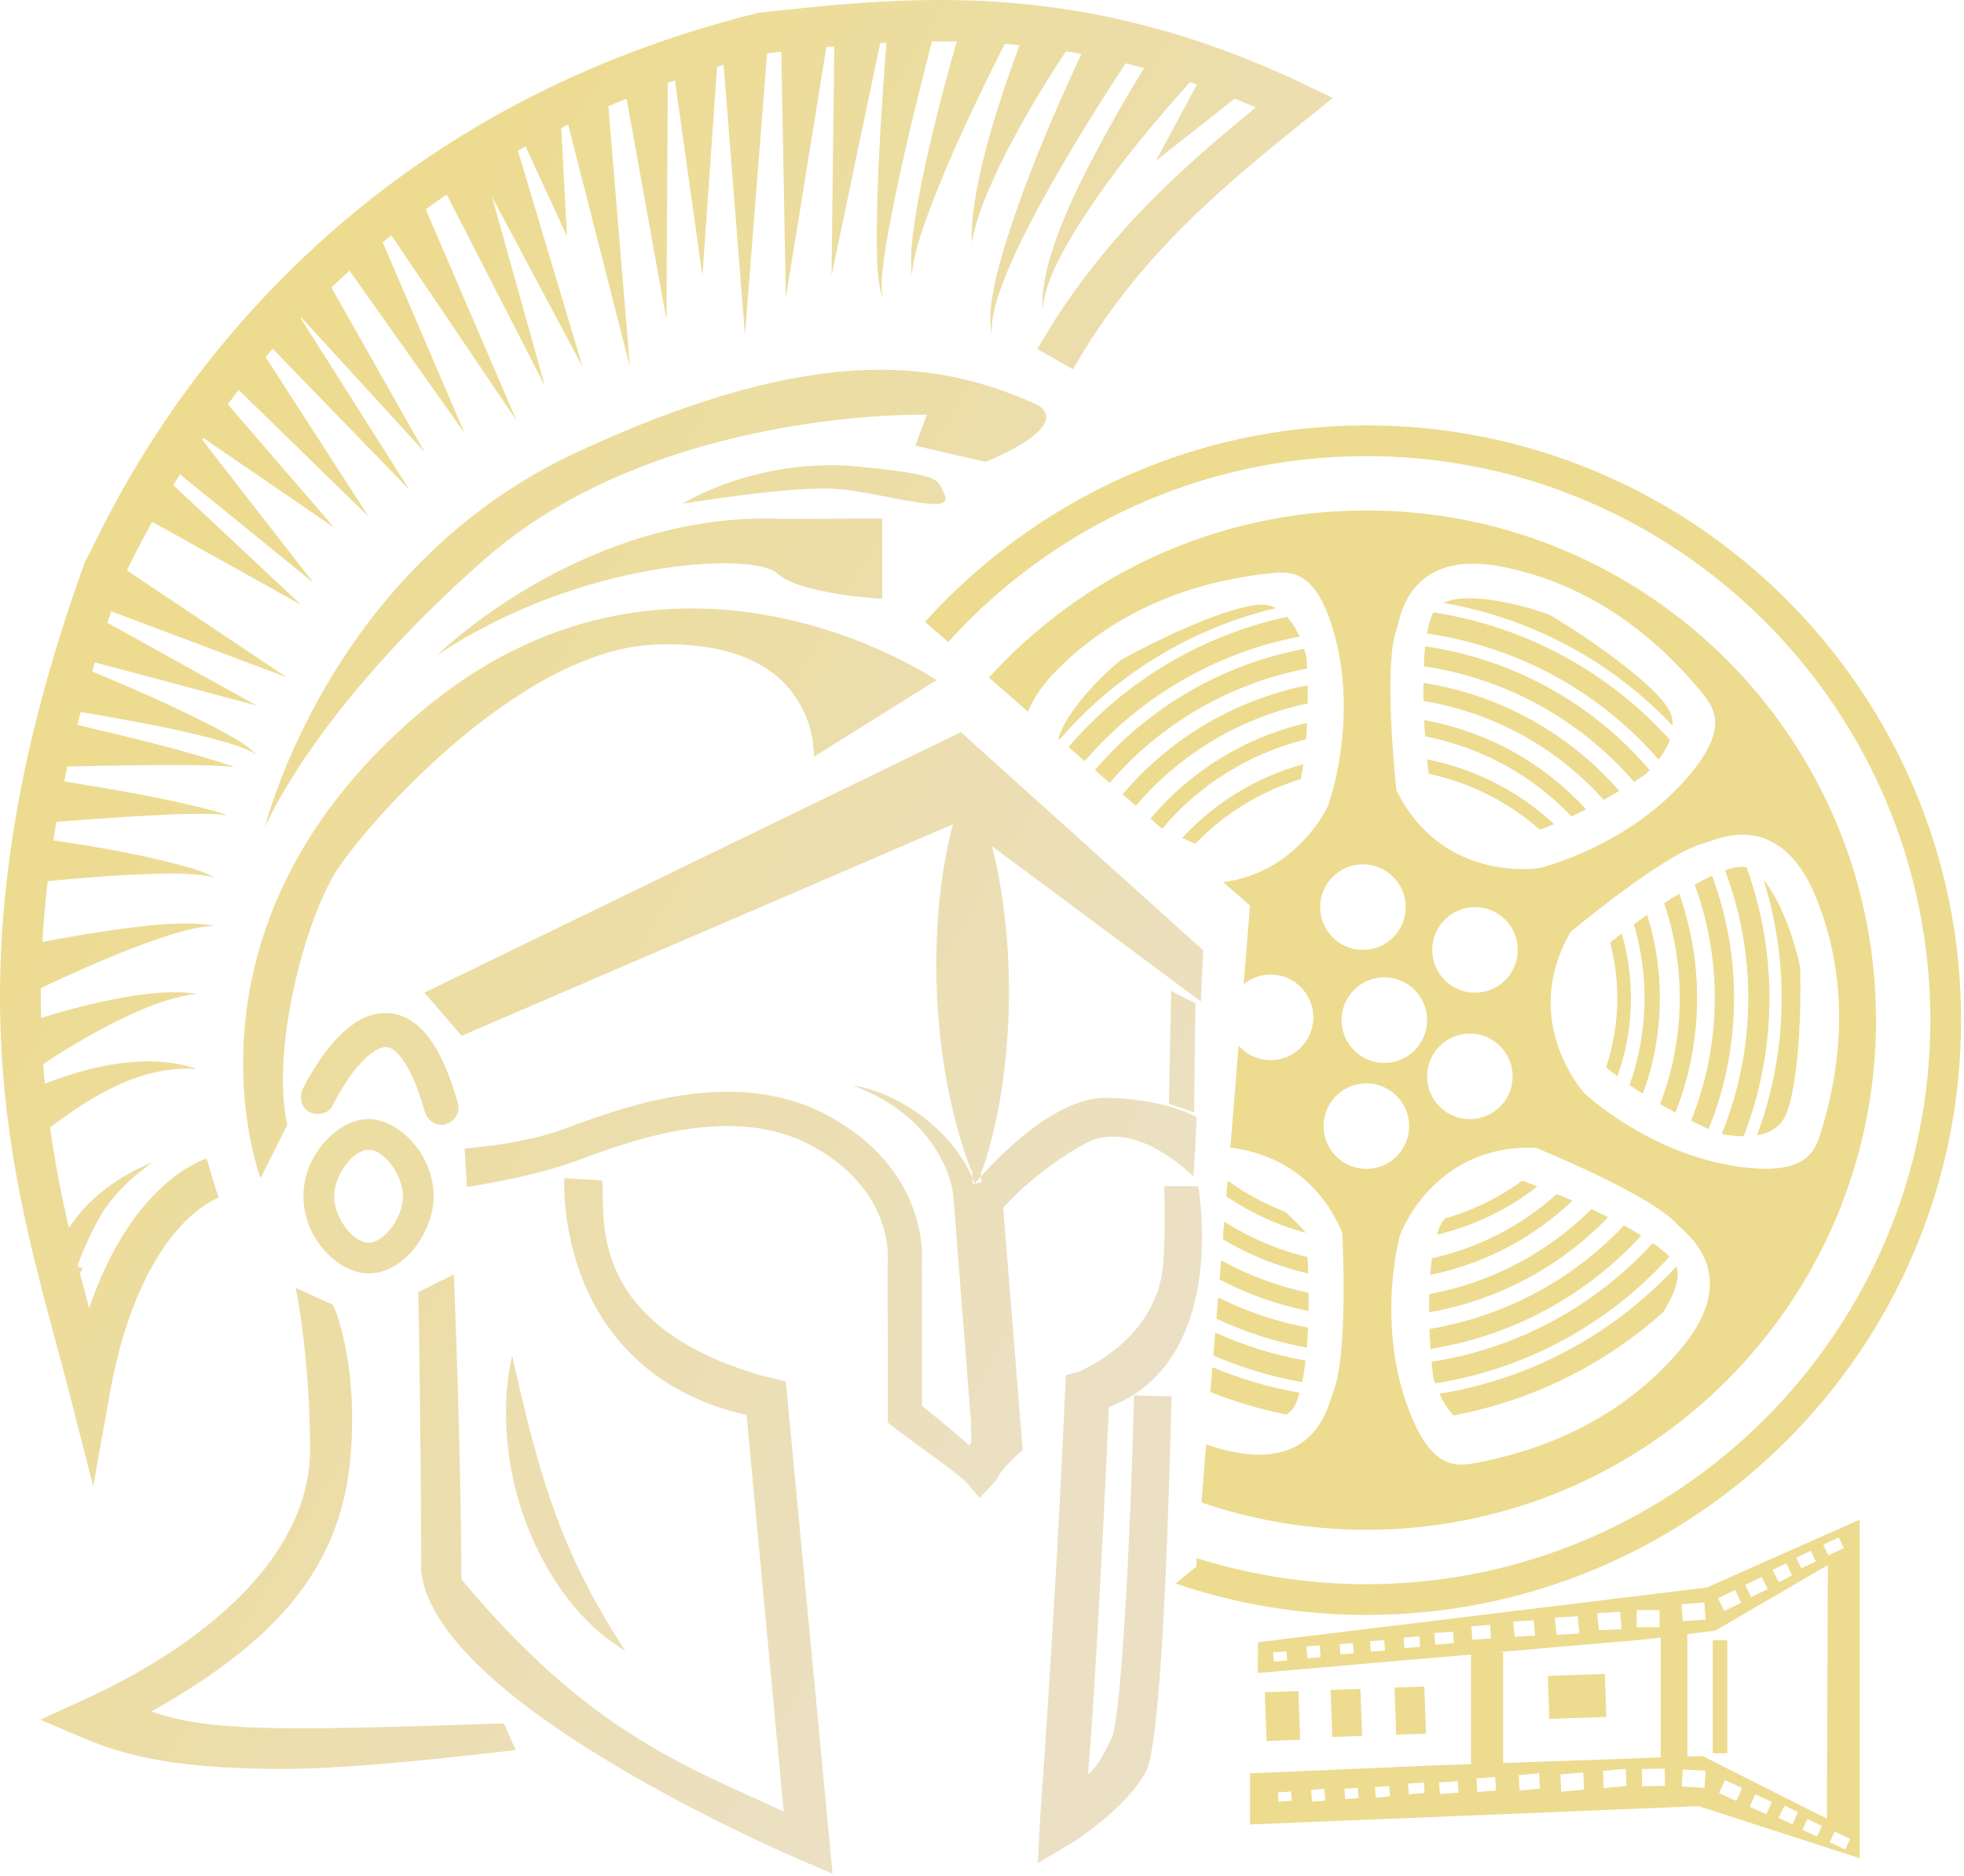 <svg xmlns="http://www.w3.org/2000/svg" xmlns:xlink="http://www.w3.org/1999/xlink" xmlns:serif="http://www.serif.com/" width="100%" height="100%" viewBox="0 0 538 514" xml:space="preserve" style="fill-rule:evenodd;clip-rule:evenodd;stroke-linejoin:round;stroke-miterlimit:2;">    <g transform="matrix(1,0,0,1,-43.984,-139.558)">        <path d="M460.94,463.02C454.71,467.55 447.63,471.07 439.95,473.29C439,474.16 438.2,475.71 437.57,477.78C447.83,475.35 457.21,470.77 465.13,464.55C463.73,464.02 462.33,463.51 460.95,463.01L460.94,463.02Z" style="fill:rgb(237,219,143);fill-rule:nonzero;"></path>        <path d="M367.83,369.1C369.03,369.65 370.22,370.19 371.42,370.71C379.16,362.59 389.09,356.4 400.31,352.96C400.57,351.67 400.8,350.31 401.01,348.87C387.99,352.49 376.53,359.62 367.83,369.1Z" style="fill:rgb(237,219,143);fill-rule:nonzero;"></path>        <path d="M401.76,342.08C401.88,340.61 401.97,339.11 402.04,337.58C384.93,341.5 369.96,350.91 359.13,363.81L362.02,366.33C362.14,366.39 362.26,366.45 362.38,366.51C372.36,354.65 386.09,345.94 401.76,342.08Z" style="fill:rgb(237,219,143);fill-rule:nonzero;"></path>        <path d="M402.2,332.26C402.22,330.6 402.22,328.93 402.2,327.26C381.98,331.29 364.24,342.09 351.51,357.13L355.13,360.29C366.98,346.31 383.44,336.2 402.21,332.25L402.2,332.26Z" style="fill:rgb(237,219,143);fill-rule:nonzero;"></path>        <path d="M401.74,477.26C400.67,476.05 398.68,473.9 396.05,471.52C390.36,469.35 385.06,466.46 380.27,462.96L379.92,467.27C386.46,471.73 393.81,475.16 401.75,477.28L401.75,477.26L401.74,477.26Z" style="fill:rgb(237,219,143);fill-rule:nonzero;"></path>        <path d="M402.05,322.7C402.01,321.72 401.96,320.75 401.9,319.78C401.82,319.39 401.61,318.48 401.24,317.3C378.39,321.6 358.3,333.63 343.92,350.51L347.96,354.03C361.54,338.13 380.49,326.78 402.06,322.69L402.05,322.7Z" style="fill:rgb(237,219,143);fill-rule:nonzero;"></path>        <path d="M401.6,512.26C392.93,510.73 384.64,508.12 376.87,504.6L376.36,510.88C384.05,514.2 392.2,516.68 400.7,518.18C401.06,516.41 401.36,514.42 401.61,512.26L401.6,512.26Z" style="fill:rgb(237,219,143);fill-rule:nonzero;"></path>        <path d="M402.17,483.91C393.94,481.94 386.25,478.62 379.34,474.21L378.95,479.03C386.09,483.31 393.97,486.51 402.35,488.39C402.3,486.9 402.24,485.4 402.17,483.91Z" style="fill:rgb(237,219,143);fill-rule:nonzero;"></path>        <path d="M402.45,493.69C393.91,491.92 385.85,488.88 378.48,484.78L378.05,490.06C385.6,494.03 393.78,496.97 402.42,498.67C402.45,497.03 402.46,495.37 402.45,493.68L402.45,493.69Z" style="fill:rgb(237,219,143);fill-rule:nonzero;"></path>        <path d="M402.29,503.24C393.59,501.61 385.33,498.79 377.66,494.98L377.19,500.78C384.95,504.44 393.25,507.14 401.96,508.71C402.1,506.96 402.22,505.12 402.3,503.23L402.29,503.24Z" style="fill:rgb(237,219,143);fill-rule:nonzero;"></path>        <path d="M397.33,526.37C398.39,525.47 399.27,523.63 399.99,521.1C391.67,519.63 383.67,517.25 376.09,514.08L375.54,520.87C382.2,523.52 389.15,525.61 396.34,527.04C396.7,526.84 397.03,526.62 397.33,526.36L397.33,526.37Z" style="fill:rgb(237,219,143);fill-rule:nonzero;"></path>        <path d="M399.97,313.94C399.79,313.53 399.59,313.12 399.38,312.71C398.53,311.04 397.58,309.65 396.55,308.53C372.75,313.67 351.85,326.49 336.68,344.19L341.11,348.05C355.93,330.79 376.54,318.45 399.97,313.93L399.97,313.94Z" style="fill:rgb(237,219,143);fill-rule:nonzero;"></path>        <path d="M393.5,306.14C392.75,305.75 391.96,305.48 391.14,305.32C384.35,304.01 363.69,313.28 350.97,320.39C345.51,324.84 336.06,334.45 333.93,341.79L334.28,342.09C349.41,324.56 370.02,311.71 393.51,306.14L393.5,306.14Z" style="fill:rgb(237,219,143);fill-rule:nonzero;"></path>        <path d="M502.18,338.37C502.2,337.28 502.07,336.22 501.72,335.22C499.45,328.69 481.07,315.46 468.54,308.01C461.28,305.26 446.14,301.44 439.37,304.72C464,308.96 485.87,321.1 502.19,338.37L502.18,338.37Z" style="fill:rgb(237,219,143);fill-rule:nonzero;"></path>        <path d="M491.59,353.73C492.61,353.08 493.61,352.43 494.6,351.78C494.83,351.57 495.3,351.14 495.89,350.52C480.64,332.62 458.97,320.17 434.4,316.62C434.22,318.3 434.09,320.13 434,322.07C456.97,325.48 477.24,337.09 491.58,353.74L491.59,353.73Z" style="fill:rgb(237,219,143);fill-rule:nonzero;"></path>        <path d="M470.41,466.64C460.95,475.19 449.23,481.37 436.23,484.23C436.04,485.66 435.88,487.18 435.76,488.78C450.73,485.76 464.14,478.54 474.72,468.46C473.3,467.84 471.86,467.24 470.41,466.65L470.41,466.64Z" style="fill:rgb(237,219,143);fill-rule:nonzero;"></path>        <path d="M483.28,358.67C484.7,357.88 486.13,357.06 487.54,356.23C474.08,340.76 455.24,329.95 433.89,326.62C433.88,328.23 433.89,329.89 433.92,331.58C453.47,334.8 470.75,344.65 483.28,358.67Z" style="fill:rgb(237,219,143);fill-rule:nonzero;"></path>        <path d="M557.87,419C557.87,341.9 495.37,279.39 418.26,279.39C377.28,279.39 340.42,297.05 314.88,325.17L325.58,334.51C326.97,331.01 329.48,327.17 333.62,323C352.75,303.75 376.46,298.14 392.52,296.53C397.94,295.98 404.21,296.28 408.83,310.98C416.74,336.11 407.76,360.34 407.76,360.34C407.76,360.34 399.55,378.55 379.06,381.21L386.4,387.62L384.65,409.14C386.66,407.5 389.23,406.52 392.03,406.52C398.5,406.52 403.75,411.77 403.75,418.24C403.75,424.71 398.5,429.96 392.03,429.96C388.54,429.96 385.42,428.43 383.28,426.01L381.01,453.9C389.66,454.98 404.23,459.52 411.69,477.27C411.69,477.27 413.44,511.06 409.09,521.15C407.9,523.91 404.83,543.55 378.61,536.54C377.2,536.16 375.79,535.71 374.39,535.2L373.09,551.13C387.26,555.98 402.46,558.61 418.28,558.61C495.38,558.61 557.89,496.11 557.89,419L557.87,419ZM504.45,509.05C487.01,529.84 463.85,537.41 447.98,540.37C442.62,541.37 436.35,541.6 430.51,527.34C420.52,502.96 427.43,478.06 427.43,478.06C427.43,478.06 436.31,452.87 464.74,453.98C464.74,453.98 496.09,466.7 503.4,474.91C505.39,477.15 521.89,488.25 504.44,509.04L504.45,509.05ZM446.63,422.69C453.1,422.69 458.35,427.94 458.35,434.41C458.35,440.88 453.1,446.13 446.63,446.13C440.16,446.13 434.91,440.88 434.91,434.41C434.91,427.94 440.16,422.69 446.63,422.69ZM436.32,399.77C436.32,393.3 441.57,388.05 448.04,388.05C454.51,388.05 459.76,393.3 459.76,399.77C459.76,406.24 454.51,411.49 448.04,411.49C441.57,411.49 436.32,406.24 436.32,399.77ZM423.2,430.72C416.73,430.72 411.48,425.47 411.48,419C411.48,412.53 416.73,407.28 423.2,407.28C429.67,407.28 434.92,412.53 434.92,419C434.92,425.47 429.67,430.72 423.2,430.72ZM541.54,385.6C551.69,410.77 547.5,434.77 542.65,450.17C541.01,455.37 538.27,461.01 522.94,459.47C496.73,456.83 478,439.03 478,439.03C478,439.03 459.94,419.36 474.28,394.78C474.28,394.78 500.24,373.08 510.92,370.49C513.84,369.78 531.38,360.44 541.54,385.61L541.54,385.6ZM426.51,312.08C427.53,309.26 429.44,289.47 456.03,294.91C482.62,300.35 500.3,317.11 510.46,329.66C513.89,333.89 517.07,339.3 507.32,351.22C490.64,371.61 465.45,377.39 465.45,377.39C465.45,377.39 439.07,381.58 426.51,356.04C426.51,356.04 422.77,322.41 426.51,312.08ZM417.34,376.33C423.81,376.33 429.06,381.58 429.06,388.05C429.06,394.52 423.81,399.77 417.34,399.77C410.87,399.77 405.62,394.52 405.62,388.05C405.62,381.58 410.87,376.33 417.34,376.33ZM406.55,448.04C406.55,441.57 411.8,436.32 418.27,436.32C424.74,436.32 429.99,441.57 429.99,448.04C429.99,454.51 424.74,459.76 418.27,459.76C411.8,459.76 406.55,454.51 406.55,448.04Z" style="fill:rgb(237,219,143);fill-rule:nonzero;"></path>        <path d="M498.34,347.64C498.72,347.14 499.09,346.62 499.46,346.05C500.31,344.73 500.95,343.45 501.4,342.22C484.95,323.94 462.25,311.21 436.62,307.31C435.89,308.68 435.32,310.66 434.89,313.11C460.17,316.74 482.5,329.4 498.34,347.64Z" style="fill:rgb(237,219,143);fill-rule:nonzero;"></path>        <path d="M435.32,351.5C446.91,354 457.35,359.38 465.77,366.81C467.02,366.37 468.33,365.87 469.68,365.31C460.27,356.52 448.28,350.22 434.9,347.58C435.03,348.89 435.17,350.2 435.32,351.5Z" style="fill:rgb(237,219,143);fill-rule:nonzero;"></path>        <path d="M525.28,450.55C528.26,450.04 530.52,448.82 532.03,446.91C536.31,441.48 537.55,418.87 537.07,404.3C535.73,397.92 532.03,386.44 527.08,380.6C530.3,390.83 532.04,401.7 532.04,412.95C532.04,426.15 529.65,438.81 525.28,450.55Z" style="fill:rgb(237,219,143);fill-rule:nonzero;"></path>        <path d="M513.71,412.95C513.71,424.8 511.41,436.13 507.23,446.54C508.83,447.34 510.43,448.1 512.03,448.83C516.53,437.72 519,425.61 519,412.95C519,401.18 516.86,389.9 512.96,379.45C511.47,380.14 509.87,380.97 508.2,381.9C511.77,391.61 513.72,402.06 513.72,412.96L513.71,412.95Z" style="fill:rgb(237,219,143);fill-rule:nonzero;"></path>        <path d="M434.11,336.83C434.18,338.3 434.27,339.78 434.37,341.27C450.04,344.3 463.96,352.16 474.45,363.2C475.77,362.58 477.11,361.93 478.46,361.24C467.05,348.77 451.58,339.97 434.12,336.83L434.11,336.83Z" style="fill:rgb(237,219,143);fill-rule:nonzero;"></path>        <path d="M515.62,450.16C517.02,450.46 519.2,450.82 521.62,450.83C526.18,439.05 528.69,426.28 528.69,412.94C528.69,400.4 526.47,388.36 522.42,377.17C522.36,377.15 522.3,377.13 522.24,377.11C520.91,376.78 518.94,377.11 516.51,377.97C520.63,388.87 522.89,400.65 522.89,412.94C522.89,426.08 520.31,438.63 515.63,450.15L515.62,450.16Z" style="fill:rgb(237,219,143);fill-rule:nonzero;"></path>        <path d="M479.92,470.78C468.1,482.55 452.72,490.87 435.51,494.05C435.47,495.67 435.45,497.34 435.46,499.03C454.61,495.7 471.66,486.33 484.5,473C483.02,472.26 481.49,471.52 479.92,470.79L479.92,470.78Z" style="fill:rgb(237,219,143);fill-rule:nonzero;"></path>        <path d="M501.29,483.79C500.16,482.62 498.61,481.36 496.73,480.06C481.27,497.03 460.06,508.87 436.13,512.6C436.26,513.99 436.4,515.37 436.56,516.72C436.64,517.03 436.83,517.67 437.12,518.5C462.49,514.52 484.96,501.89 501.29,483.79Z" style="fill:rgb(237,219,143);fill-rule:nonzero;"></path>        <path d="M493.58,478C492.11,477.09 490.51,476.17 488.82,475.25C475.03,489.88 456.46,500.13 435.57,503.59C435.64,505.41 435.73,507.24 435.86,509.07C458.62,505.44 478.81,494.16 493.59,478.01L493.58,478Z" style="fill:rgb(237,219,143);fill-rule:nonzero;"></path>        <path d="M418.26,256.08C370.35,256.08 327.22,276.87 297.38,309.89L303.72,315.43C332.01,284.17 372.88,264.5 418.26,264.5C503.45,264.5 572.77,333.81 572.77,419.01C572.77,504.21 503.46,573.52 418.26,573.52C402.09,573.52 386.49,571.02 371.83,566.39L371.64,568.75L366,573.34C382.41,578.91 399.99,581.94 418.26,581.94C508.1,581.94 581.19,508.85 581.19,419.01C581.19,329.17 508.1,256.08 418.26,256.08Z" style="fill:rgb(237,219,143);fill-rule:nonzero;"></path>        <path d="M503.98,384.36C502.63,385.19 501.25,386.06 499.85,386.99C502.62,395.16 504.12,403.88 504.12,412.95C504.12,423.17 502.21,432.96 498.73,442C500.1,442.79 501.51,443.57 502.94,444.33C506.77,434.59 508.87,424.01 508.87,412.95C508.87,402.94 507.14,393.32 503.98,384.36Z" style="fill:rgb(237,219,143);fill-rule:nonzero;"></path>        <path d="M491.56,392.77C493.44,399.18 494.47,405.95 494.47,412.95C494.47,421.3 493.01,429.32 490.37,436.79C491.53,437.58 492.75,438.37 494.01,439.17C497.02,430.98 498.67,422.15 498.67,412.95C498.67,405.02 497.45,397.37 495.18,390.16C493.97,391.01 492.76,391.88 491.55,392.77L491.56,392.77Z" style="fill:rgb(237,219,143);fill-rule:nonzero;"></path>        <path d="M503.18,486.46C486.53,504.55 463.85,517.21 438.27,521.35C438.61,522.09 439.01,522.86 439.46,523.64C440.3,525.08 441.2,526.28 442.15,527.28C463.99,523.18 483.73,513.18 499.55,499.03C502.42,494.52 504.25,490.02 503.3,486.78C503.27,486.67 503.22,486.56 503.17,486.45L503.18,486.46Z" style="fill:rgb(237,219,143);fill-rule:nonzero;"></path>        <path d="M488.23,395.26C487.16,396.08 486.1,396.91 485.04,397.74C486.32,402.62 487.01,407.72 487.01,412.97C487.01,419.57 485.93,425.93 483.95,431.91C484.88,432.72 485.92,433.55 487.03,434.39C489.43,427.66 490.75,420.46 490.75,412.97C490.75,406.84 489.86,400.9 488.23,395.26Z" style="fill:rgb(237,219,143);fill-rule:nonzero;"></path>    </g>    <g transform="matrix(0.999,-0.036,0.036,0.999,-65.594,-124.998)">        <rect x="390.74" y="603.24" width="9.21" height="13.34" style="fill:rgb(237,219,143);"></rect>    </g>    <g transform="matrix(0.999,-0.036,0.036,0.999,-65.514,-123.738)">        <rect x="426.26" y="601.98" width="8.18" height="12.91" style="fill:rgb(237,219,143);"></rect>    </g>    <g transform="matrix(0.999,-0.036,0.036,0.999,-65.554,-124.368)">        <rect x="408.76" y="602.61" width="8.18" height="12.91" style="fill:rgb(237,219,143);"></rect>    </g>    <g transform="matrix(0.999,-0.036,0.036,0.999,-65.344,-122.108)">        <rect x="468.25" y="598.66" width="15.63" height="11.79" style="fill:rgb(237,219,143);"></rect>    </g>    <g transform="matrix(1,0,0,1,-43.984,-139.558)">        <rect x="513.17" y="588.85" width="3.97" height="31" style="fill:rgb(237,219,143);"></rect>    </g>    <g transform="matrix(1,0,0,1,-43.984,-139.558)">        <path d="M511.48,574.44L388.61,589.42L388.52,597.85L446.94,592.78L446.94,622.82L435.56,623.22L386.41,625.33L386.41,639.34L509.29,634.32L553.42,648.59L553.42,555.84L511.49,574.44L511.48,574.44ZM392.93,594.71L392.74,592.18L396.38,591.91L396.57,594.44L392.93,594.71ZM402.09,593.8L401.85,590.56L405.49,590.29L405.73,593.53L402.09,593.8ZM411.16,592.75L410.95,589.93L414.59,589.66L414.8,592.48L411.16,592.75ZM419.48,591.99L419.27,589.12L423.18,588.83L423.39,591.7L419.48,591.99ZM428.69,591.01L428.48,588.12L432.81,587.8L433.02,590.69L428.69,591.01ZM437.12,590.07L436.89,586.9L442.01,586.52L442.24,589.69L437.12,590.07ZM394.21,633.1L394.02,630.57L397.66,630.3L397.85,632.83L394.21,633.1ZM403.38,633.1L403.14,629.86L406.78,629.59L407.02,632.83L403.38,633.1ZM412.48,632.38L412.27,629.56L415.91,629.29L416.12,632.11L412.48,632.38ZM420.83,631.97L420.62,629.1L424.53,628.81L424.74,631.68L420.83,631.97ZM429.9,631.04L429.69,628.15L434.02,627.83L434.23,630.72L429.9,631.04ZM438.4,631.01L438.17,627.84L443.29,627.46L443.52,630.63L438.4,631.01ZM539.98,564.35L541.38,567.29L537.41,569.19L536.01,566.25L539.98,564.35ZM533.31,567.78L534.88,571.07L531.28,572.98L529.52,569.63L533.31,567.77L533.31,567.78ZM526.6,571.54L528.2,574.88L523.67,577.04L522.07,573.7L526.6,571.54ZM519.29,575.11L520.97,578.63L516.3,580.86L514.62,577.34L519.29,575.11ZM492.31,580.61L498.59,580.61L498.59,585.33L492.31,585.33L492.31,580.61ZM487.77,581.1L488.23,585.81L481.96,586.16L481.5,581.45L487.77,581.1ZM476.17,582.31L476.63,587.02L470.36,587.37L469.9,582.66L476.17,582.31ZM464.09,583.41L464.5,587.61L458.91,587.92L458.5,583.72L464.09,583.41ZM447.02,585.04L452.14,584.66L452.41,588.37L447.29,588.75L447.02,585.04ZM448.69,630.43L448.42,626.72L453.54,626.34L453.81,630.05L448.69,630.43ZM454.19,592.15L495.09,588.6L498.92,588.12L498.92,620.98L455.73,622.51L455.73,592.15L454.19,592.15ZM460.24,630.05L460.03,625.84L465.6,625.33L465.81,629.54L460.24,630.05ZM471.67,630.37L471.44,625.65L477.69,625.08L477.92,629.8L471.67,630.37ZM483.29,629.38L483.06,624.66L489.31,624.09L489.54,628.81L483.29,629.38ZM493.81,628.86L493.73,624.14L500.01,624.03L500.09,628.75L493.81,628.86ZM510.87,578.53L511.21,583.21L504.94,583.67L504.6,578.99L510.87,578.53ZM510.92,629.31L504.65,628.95L504.92,624.26L511.19,624.62L510.92,629.31ZM519.6,632.9L514.89,630.75L516.51,627.2L521.22,629.35L519.6,632.9ZM527.83,636.55L523.27,634.47L524.81,631.1L529.37,633.18L527.83,636.55ZM534.99,639.33L531.17,637.54L532.87,634.16L536.51,636.01L534.99,639.33ZM541.72,642.65L537.72,640.82L539.07,637.86L543.07,639.69L541.72,642.65ZM544.43,637.76L510.34,620.58L506.21,620.73L506.21,587.2L513.89,586.23L544.69,568.26L544.43,637.76ZM543.43,562.71L547.66,560.69L549.05,563.61L544.82,565.63L543.43,562.71ZM549.46,646.18L545.2,644.23L546.54,641.29L550.8,643.24L549.46,646.18Z" style="fill:rgb(237,219,143);fill-rule:nonzero;"></path>    </g>    <g id="Laag_4" transform="matrix(1,0,0,1,-43.984,-139.558)">        <path d="M311.03,463.77C313.21,461.15 330.96,440.29 346.88,440.29L347.22,440.29C362.98,440.61 371.36,445.26 371.78,445.64C371.78,445.64 371.37,456.4 370.89,461.78C356.88,448.78 347.41,450.7 344.46,451.49C339.83,452.72 326.25,461.86 318.79,470.43L324.13,536.77L322.41,538.3C320.66,539.86 319.31,541.43 318.16,542.87C317.2,544.07 317.67,544.25 315.91,546.1L312.32,549.86L308.96,545.89C306.86,543.41 294.52,535 288.97,530.63L287.19,529.23L287.13,485L287.16,484.75C287.23,484 288.64,465.56 266.4,453.43C244.94,441.72 217.19,451.92 203.85,456.83C202.55,457.31 201.38,457.74 200.38,458.09C188.6,462.21 172.47,464.61 171.9,464.72L171.26,454.17C171.39,454.14 186.18,453.14 197.29,449.25C198.26,448.91 199.38,448.5 200.63,448.04C215.26,442.66 245.71,431.48 270.89,445.21C297.48,459.71 296.73,482.43 296.5,485.43L296.55,524.69C299.54,527.07 305.38,531.79 309.5,535.5C309.56,535.43 309.62,535.35 309.68,535.28C310.6,534.14 309.6,532.01 310.04,530.03L305.08,466.61C305.08,466.61 303.18,446.52 277.58,436.86C289.66,438.79 304.98,448.49 311.06,463.77L311.03,463.77ZM259.23,518L252.29,516.27C201.98,501.65 210.4,469.3 208.85,462.9L203.71,462.6L208.85,462.9L198.58,462.31C198.55,462.88 197.85,476.4 204.06,491.23C209.61,504.47 221.8,521.15 248.49,527.18L258.66,635.79C231.03,623.05 205.08,613.77 170.36,572.17C170.34,538.82 168.33,489.11 168.31,488.65L158.58,493.52C158.6,493.98 159.36,537.03 159.36,570.28L160.07,573.83L160.32,574.6C165.18,589.58 184.03,606.68 216.36,625.41C239.86,639.03 261.67,648.39 262.58,648.78L272.05,652.83L259.24,517.98L259.23,518ZM184.27,510.87C178.46,536.91 187.95,569.2 208.31,586.81C210.51,588.65 212.83,590.33 215.3,591.79C207.16,579.34 200.61,566.92 195.74,553.08C190.77,539.32 187.52,525.34 184.27,510.88L184.27,510.87ZM337.76,644.27C339.29,643.4 352.93,634.35 357.92,624.78C362.55,615.91 364.38,543.33 364.91,522.07L354.62,521.82C353.56,564.5 350.99,610.09 348.55,615.6C347.1,618.39 345.08,623.16 342.03,625.65C343.61,607.04 345.84,567.13 347.75,525C361.14,519.97 369.61,508.23 372.33,490.79C374.44,477.25 372.31,465.02 372.22,464.51L362.87,464.51C362.87,464.51 363.52,482.39 362.13,489.44C360.14,499.49 352.79,509.07 339.57,515.3L335.93,516.28L335.77,520.04C333.22,578.7 329.03,635.88 328.98,636.43L328.27,649.94L337.77,644.26L337.76,644.27ZM185.26,618.96L182.01,611.64C120.12,613.77 100.92,613.87 85.47,608.39C122.23,587.71 137.9,566.93 140.1,537.43C141.98,512.11 135.58,497.86 135.27,497.02L124.98,492.35C125.05,492.53 128.86,510.87 128.92,536.38C128.99,566.33 99.41,590.42 66.61,605.35L55,610.63L67.58,615.98C82.01,622.12 98.9,624.12 121.66,624.12C135.92,624.12 157.1,622.26 185.27,618.96L185.26,618.96ZM162.78,467.29C162.78,455.55 153.02,446.1 144.94,446.1C136.86,446.1 127.1,455.55 127.1,467.29C127.1,479.03 136.86,488.4 144.94,488.4C154.82,488.4 162.78,476.85 162.78,467.29ZM154.36,467.29C154.36,473.1 149.25,479.98 144.94,479.98C140.63,479.98 135.52,473.1 135.52,467.29C135.52,461.48 140.63,454.52 144.94,454.52C149.25,454.52 154.36,461.44 154.36,467.29ZM135.06,442.45C135.68,441.15 136.4,439.89 137.13,438.65C137.86,437.41 138.63,436.19 139.45,435C139.92,434.32 140.4,433.65 140.89,432.99C141.41,432.29 140.49,433.5 140.61,433.35C140.73,433.2 140.85,433.05 140.97,432.9C141.26,432.53 141.56,432.17 141.87,431.82C142.96,430.55 144.13,429.35 145.41,428.28C145.57,428.14 145.75,428.02 145.91,427.88C145.68,428.08 144.85,428.66 145.53,428.19C145.87,427.95 146.2,427.72 146.55,427.5C146.87,427.3 147.19,427.11 147.53,426.94C147.68,426.86 147.84,426.79 147.99,426.71C148.89,426.26 147.19,426.99 147.61,426.87C147.93,426.77 148.23,426.64 148.55,426.55C148.87,426.46 150.22,426.24 149.16,426.38C148.1,426.52 149.35,426.38 149.64,426.38C149.8,426.38 149.96,426.39 150.13,426.4C151.08,426.42 149.27,426.22 149.65,426.32C149.97,426.41 150.31,426.45 150.63,426.55C150.82,426.61 151,426.69 151.19,426.74C151.68,426.87 149.96,426.13 150.77,426.58C151.13,426.77 151.48,426.96 151.82,427.18C151.98,427.29 152.14,427.43 152.31,427.52C151.05,426.81 151.73,427.06 152.13,427.41C152.53,427.76 152.94,428.17 153.31,428.57C153.52,428.81 153.73,429.05 153.93,429.29C154.55,430.01 153.27,428.37 153.96,429.33C154.82,430.54 155.58,431.81 156.26,433.13C156.66,433.9 157.03,434.69 157.39,435.48C157.48,435.68 157.56,435.88 157.65,436.08C157.88,436.6 157.31,435.22 157.63,436.05C157.8,436.49 157.98,436.93 158.15,437.37C159,439.62 159.73,441.92 160.4,444.24C161.07,446.56 163.73,448.29 166.15,447.51C168.57,446.73 170.14,444.28 169.42,441.76C166.5,431.59 160.48,414.71 146.81,417.35C142.91,418.1 139.42,420.82 136.71,423.6C134,426.38 131.83,429.42 129.84,432.62C128.81,434.27 127.83,435.97 126.99,437.72C125.93,439.92 126.31,442.87 128.67,444.12C130.76,445.22 133.94,444.8 135.07,442.44L135.06,442.45ZM401.01,162.5C339.77,133.47 293.23,138.54 252.17,143.01L251.79,143.05L251.42,143.14C198.39,156.31 153.33,182.07 117.48,219.71C88.97,249.63 74.78,278.42 69.44,289.26C68.67,290.83 67.93,292.31 67.63,292.81L67.34,293.28L67.15,293.8C50.48,339.94 42.94,381.36 44.1,420.45C45.11,454.62 52.61,482.44 59.22,506.99C60.59,512.06 61.88,516.85 63.11,521.67L69.52,546.73L74.07,521.27C78.4,497.06 86.36,483.72 92.27,476.8C98.52,469.49 103.82,467.68 103.87,467.66L102.19,462.3L100.6,456.92C99.63,457.21 80.13,463.4 68.4,497.94C67.56,494.8 66.72,491.63 65.9,488.43C66.34,487.52 66.67,486.85 66.68,486.84C66.68,486.84 65.76,486.75 65.46,486.72C65.4,486.5 65.35,486.28 65.29,486.06C67.29,480.49 70.44,474.13 72.5,470.99C75.11,467.19 78.42,463.74 81.99,460.8C83.22,459.82 84.51,458.9 85.79,457.93C84.35,458.59 82.86,459.21 81.42,459.91C74.03,463.65 67.45,468.9 62.85,475.91C60.84,467.17 59.05,458.08 57.7,448.46C58.02,448.2 58.35,447.95 58.66,447.7C69.88,439.23 83.31,431.34 97.88,432.4C85.11,427.95 69.5,431.21 56.28,436.43C56.11,434.66 55.96,432.87 55.83,431.05C61.82,427.04 68.13,423.31 74.54,420.02C81.94,416.31 89.56,412.85 97.88,411.76C89.41,410.65 80.68,412.11 72.36,413.85C66.55,415.12 60.87,416.64 55.23,418.42C55.17,415.74 55.15,413.01 55.17,410.24C62.32,406.82 69.66,403.57 77,400.58C82.15,398.53 87.44,396.54 92.77,395C95.98,394.09 99.28,393.31 102.63,393.21C101.62,393.06 100.27,392.71 99.26,392.69C91.29,392.12 83.22,393.23 75.32,394.25C68.68,395.21 62.15,396.33 55.59,397.61C55.9,392.22 56.38,386.67 57.06,380.93C63.52,380.29 70.02,379.76 76.48,379.36C85.18,379.01 94.02,378.15 102.63,379.84C100.67,378.84 98.55,378.04 96.43,377.4C84.04,373.81 71.34,371.67 58.6,369.75C58.86,368.08 59.14,366.39 59.44,364.68C66.03,364.16 72.64,363.67 79.24,363.27C87.08,362.85 94.93,362.3 102.78,362.57C103.9,362.63 105.01,362.69 106.09,363.02C105.12,362.43 104,362.1 102.92,361.76C89.32,358.17 75.44,355.89 61.56,353.61C61.84,352.26 62.13,350.91 62.44,349.54C69.27,349.37 76.12,349.23 82.96,349.16C91.39,349.14 99.83,348.96 108.25,349.64C94.14,344.93 79.64,341.58 65.17,338.12C65.47,336.95 65.78,335.77 66.09,334.59C68.53,335 70.98,335.42 73.42,335.85C84.99,337.99 96.64,340.05 107.9,343.53C110.11,344.29 112.38,345 114.3,346.39C111.01,342.9 106.44,340.85 102.29,338.54C91.48,332.99 80.41,328.14 69.21,323.48C69.45,322.66 69.7,321.83 69.96,321L114.3,332.83L73.4,310.15C73.74,309.11 74.09,308.07 74.44,307.02L122.49,325.07L78.74,295.81C78.98,295.33 79.23,294.83 79.52,294.24C81.51,290.21 83.56,286.29 85.66,282.48L126.44,305.22L91.45,272.45C92.05,271.45 92.66,270.45 93.27,269.47L129.83,299.18L99.4,260.06C99.51,259.89 99.62,259.72 99.74,259.56L135.54,284.09L106.37,250.31C107.36,248.98 108.36,247.67 109.37,246.38L144.95,281.08L116.73,237.35C117.38,236.59 118.03,235.84 118.68,235.09L156.14,273.74L126.34,226.71C126.4,226.65 126.46,226.59 126.52,226.52L160.26,263.38L134.76,218.31C136.41,216.74 138.07,215.21 139.74,213.71L171.24,258.21L148.82,205.92C149.61,205.28 150.4,204.64 151.19,204.01L185.47,254.76L160.61,196.87C162.52,195.49 164.43,194.15 166.35,192.84L193.24,245.27L178.76,193.47L203.6,240.1L185.85,180.82C186.55,180.43 187.26,180.04 187.96,179.66L199.29,204.29L197.72,174.6C198.35,174.29 198.99,173.98 199.62,173.68L216.55,240.11L210.63,168.67C212.3,167.95 213.97,167.25 215.63,166.58L226.54,227.17L226.91,162.29C227.56,162.06 228.22,161.83 228.87,161.6L236.39,215.09L240.42,157.86C241.02,157.68 241.62,157.5 242.21,157.33L248.04,231.27L254.12,154.15C255.41,154.01 256.71,153.87 258.01,153.73L259.25,221.13L270.35,152.48C271.08,152.41 271.8,152.35 272.53,152.28L271.76,215.09L285.1,151.36C285.67,151.33 286.24,151.29 286.81,151.26C286.48,155.51 286.16,159.76 285.87,164.01C285.03,176.72 284.29,189.44 284.16,202.19C284.2,207.76 284.04,213.42 285.11,218.92C285.3,219.69 285.51,220.51 286.01,221.13C285.33,219.7 285.5,218.05 285.52,216.51C285.78,211.8 286.6,207.14 287.42,202.49C290.66,185.16 294.87,167.96 299.27,150.89C301.51,150.87 303.77,150.89 306.06,150.93C304.92,154.91 303.82,158.88 302.76,162.87C299.76,174.3 296.95,185.78 294.98,197.44C294.1,203.25 293.11,209.21 293.77,215.08C294.21,209.25 296.24,203.74 298.15,198.27C304.12,182.3 311.54,166.78 319.22,151.58C320.57,151.69 321.93,151.81 323.29,151.94C322.28,154.62 321.32,157.29 320.37,160C317.75,167.46 315.43,175.02 313.47,182.68C311.67,190.31 309.95,198.18 310.16,206.02C311.59,198.36 314.8,191.32 318.09,184.35C323.35,173.77 329.47,163.42 335.99,153.58C337.39,153.81 338.79,154.05 340.21,154.31C331.99,172.02 324.35,189.95 318.67,208.66C317.09,214.15 315.63,219.83 315.28,225.56C315.2,227.48 315.27,229.42 315.76,231.26C315.34,227.53 316.46,223.75 317.55,220.24C321.21,209.58 326.62,199.61 332.11,189.78C338.44,178.63 345.26,167.62 352.33,156.92C354,157.33 355.69,157.76 357.38,158.22C355.09,161.92 352.88,165.62 350.7,169.39C342.88,183.44 328.65,208.47 329.56,224.36C330.19,217.87 333.22,212.01 336.32,206.4C345.65,190.39 357.63,175.83 369.95,162.06C370.59,162.27 371.22,162.49 371.86,162.71L360.63,183.59L382.2,166.58C384.12,167.35 386.05,168.15 388,168.99C367.44,185.77 345.24,205.34 328.15,235.16L337.89,240.74C355.9,209.33 379.37,190.37 402.13,171.99L409.08,166.38L401.01,162.55L401.01,162.5ZM122.69,447.71C118.28,428.13 126.72,394.19 135.52,379.13C142.09,367.89 185.33,317.39 223.82,316.1C268.75,314.6 266.91,346.88 266.91,346.88L300.52,325.87C300.52,325.87 227.72,276.04 158.56,335.15C89.4,394.26 115.35,462.3 115.35,462.3L122.68,447.71L122.69,447.71ZM176.67,292.82C223.9,251.22 297.87,253.16 297.87,253.16L294.75,261.63L313.91,266.09C313.91,266.09 337.97,256.73 328.26,250.49C303.39,239.35 270.24,231.77 202.07,263.41C133.89,295.05 116.51,366.34 116.51,366.34C116.51,366.34 129.43,334.42 176.67,292.82ZM273.71,273.57C279.21,273.79 291.54,276.87 298.15,277.53C304.76,278.19 302.87,275.45 302.33,274.23C300.85,270.86 301.52,269.6 279.43,267.4C251.46,264.61 230.99,277.53 230.99,277.53C230.99,277.53 262.64,272.3 273.7,273.57L273.71,273.57ZM373.58,399.87L307.2,340.12L160.26,411.47L170.44,423.3L305.01,365.36C297.55,393.92 299.6,430.67 308.78,456.81C309.26,458.15 309.79,459.5 310.36,460.84C310.4,461.82 310.43,462.81 310.47,463.78L311.59,463.76C311.62,463.7 311.64,463.64 311.66,463.58L312.73,463.55C312.73,462.7 312.73,461.83 312.72,460.97C313.24,459.6 313.72,458.23 314.14,456.86C321.65,432.21 322.6,398.65 315.74,371.37L372.94,413.89L373.58,399.85L373.58,399.87ZM371.45,414.41L364.8,411.01L364.18,441.92L371.09,444.27L371.45,414.41ZM256.86,296.61C263.17,302.42 285.65,303.6 285.65,303.6L285.65,281.61C285.65,281.61 281.36,281.61 258.12,281.7C203.82,279.43 163.67,319.08 163.67,319.08C203.32,292.55 250.55,290.79 256.86,296.6L256.86,296.61Z" style="fill:url(#_Linear1);fill-rule:nonzero;"></path>    </g>    <defs>        <linearGradient id="_Linear1" x1="0" y1="0" x2="1" y2="0" gradientUnits="userSpaceOnUse" gradientTransform="matrix(-292.89,-165.55,165.55,-292.89,378.58,471.31)"><stop offset="0" style="stop-color:rgb(235,224,196);stop-opacity:1"></stop><stop offset="1" style="stop-color:rgb(237,219,143);stop-opacity:1"></stop></linearGradient>    </defs></svg>